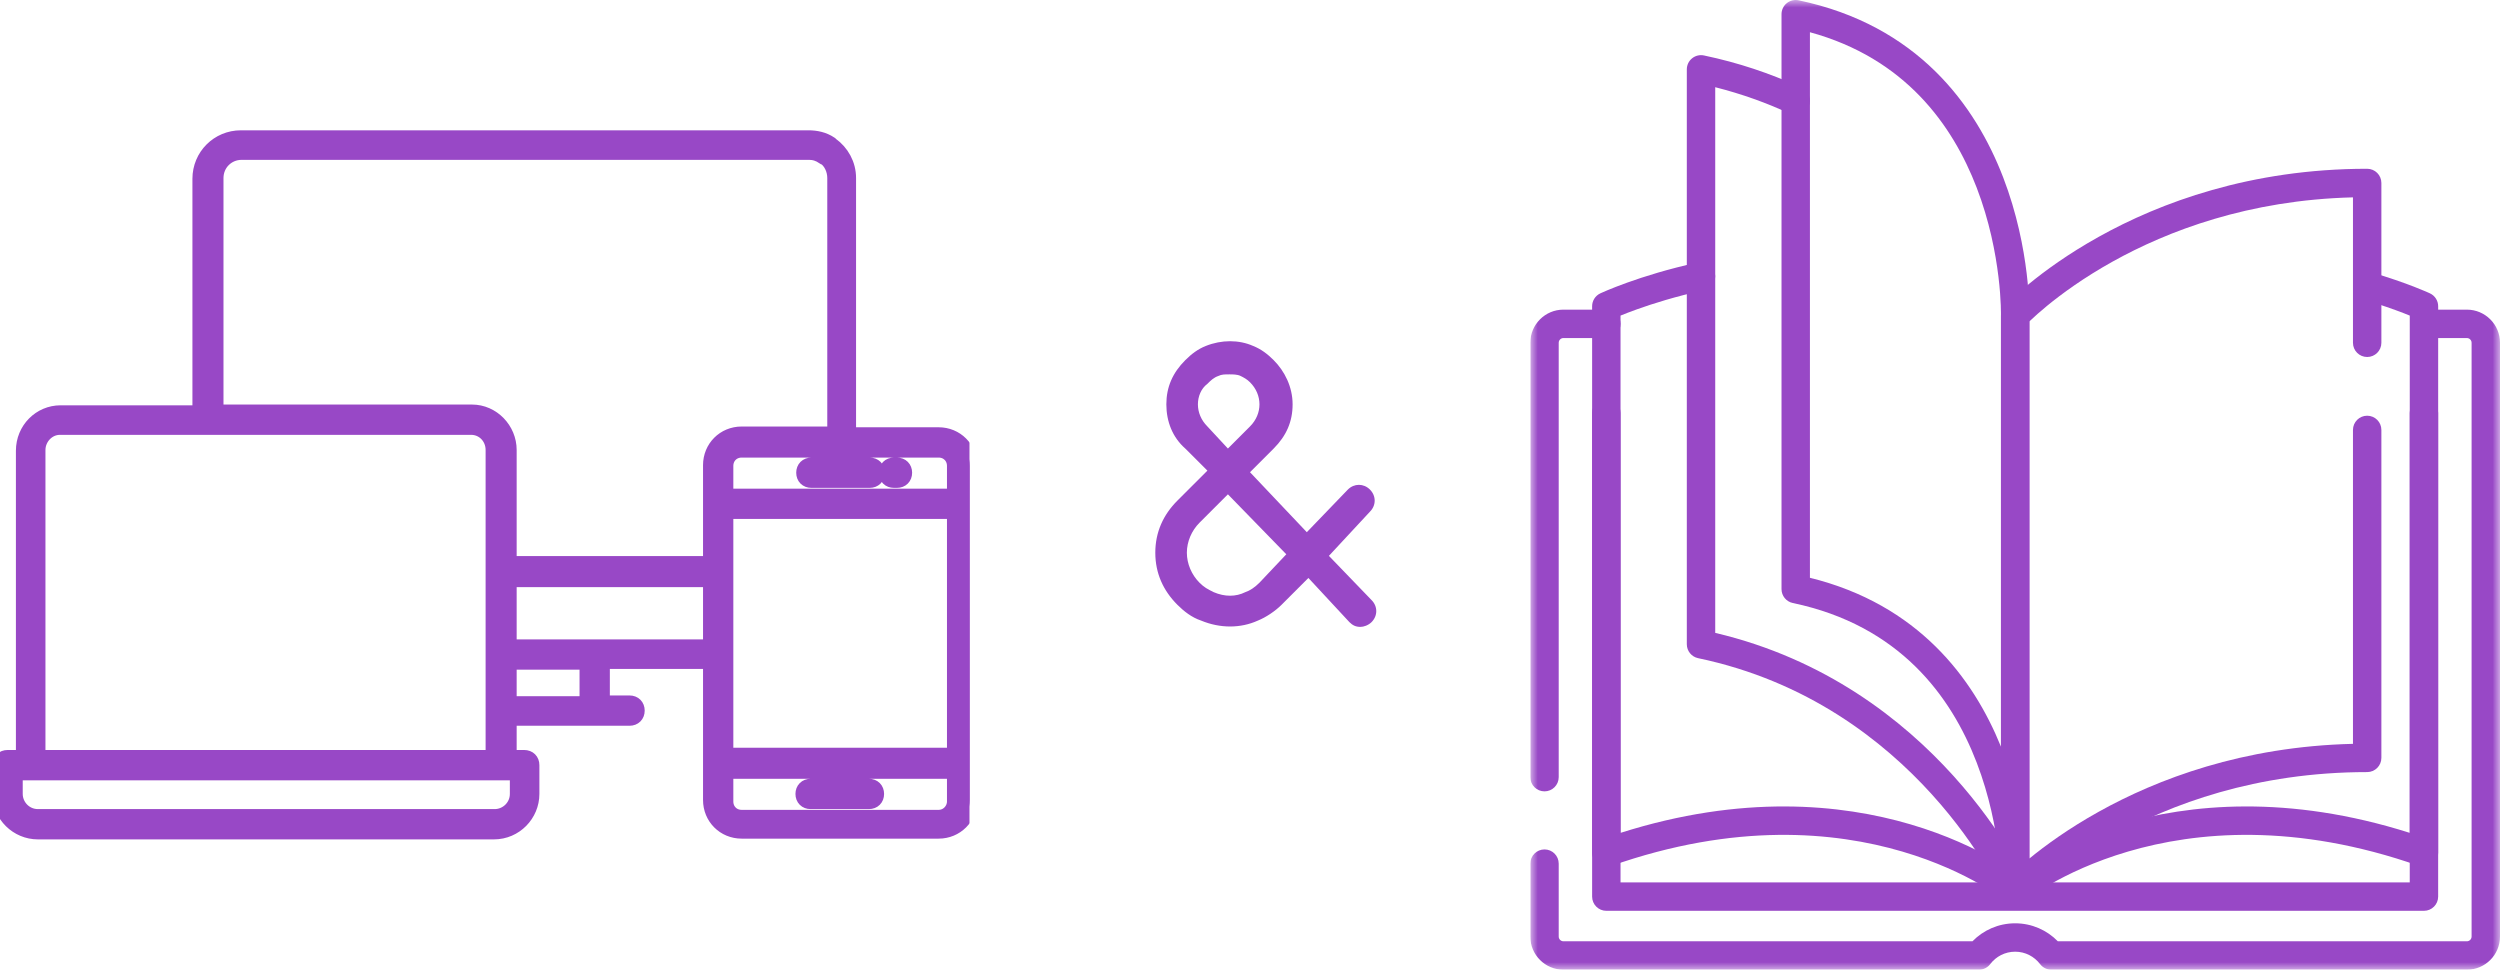 <svg width="165" height="64" viewBox="0 0 165 64" fill="none" xmlns="http://www.w3.org/2000/svg">
<g clip-path="url(#clip0_78_925)">
<mask id="path-1-outside-1_78_925" maskUnits="userSpaceOnUse" x="-1" y="8.1" width="66" height="48" fill="black">
<rect fill="white" x="-1" y="8.1" width="66" height="48"/>
<path d="M53.55 31.7H57.4C57.7 31.7 57.9 31.5 57.9 31.2C57.9 30.9 57.7 30.7 57.4 30.7H53.55C53.25 30.7 53.05 30.9 53.05 31.2C53.05 31.5 53.25 31.7 53.55 31.7ZM59 31.7H59.2C59.5 31.7 59.7 31.5 59.7 31.2C59.7 30.9 59.5 30.7 59.2 30.7H59C58.7 30.7 58.5 30.9 58.5 31.2C58.5 31.5 58.7 31.7 59 31.7ZM57.35 51.9H53.5C53.2 51.9 53 52.1 53 52.4C53 52.7 53.2 52.9 53.5 52.9H57.35C57.65 52.9 57.85 52.7 57.85 52.4C57.85 52.1 57.65 51.9 57.35 51.9ZM64 30.75C64 29.6 63.1 28.7 61.95 28.7H56V11.75C56 10.85 55.55 10.05 54.85 9.55L54.8 9.5C54.35 9.2 53.85 9.1 53.35 9.1H15.9C14.4 9.1 13.2 10.3 13.2 11.8V27.25H4C2.65 27.25 1.55 28.35 1.55 29.75V50H0.5C0.2 50 0 50.2 0 50.5V52.4C0 53.8 1.15 54.9 2.5 54.9H32.6C34 54.9 35.1 53.75 35.1 52.4V50.5C35.1 50.2 34.9 50 34.6 50H33.6V47.4H41.55C41.85 47.4 42.05 47.2 42.05 46.9C42.05 46.6 41.85 46.4 41.55 46.4H39.75V43.65H46.9V50.3V52.8C46.9 53.95 47.8 54.85 48.95 54.85H61.95C63.1 54.85 64 53.95 64 52.8V50.3C64 48.95 64 54.2 64 30.75ZM34.15 52.4C34.15 53.25 33.45 53.9 32.65 53.9H2.5C1.65 53.9 1 53.2 1 52.4V51H34.15V52.4ZM47.9 49.85V33.75H63V49.85H47.9ZM63 30.75V32.75H47.9V30.75C47.9 30.15 48.35 29.7 48.95 29.7H61.95C62.55 29.7 63 30.15 63 30.75ZM14.25 11.75C14.25 10.8 15 10.05 15.95 10.05H53.4C53.75 10.05 54.05 10.15 54.35 10.35H54.4C54.85 10.65 55.1 11.2 55.1 11.75V28.65H48.95C47.8 28.65 46.9 29.55 46.9 30.7V37.2H33.6V29.7C33.6 28.35 32.5 27.2 31.15 27.2H14.25V11.75ZM2.5 29.7C2.5 28.9 3.15 28.2 3.95 28.2H31.1C31.9 28.2 32.55 28.85 32.55 29.7V50H2.5V29.7ZM38.75 46.45H33.6V43.7H38.75V46.45ZM33.6 42.7V38.25H46.9V42.7C45.4 42.7 50.05 42.7 33.6 42.7ZM61.95 53.95H48.95C48.35 53.95 47.9 53.5 47.9 52.9V50.9H63V52.9C63 53.45 62.55 53.95 61.95 53.95Z"/>
</mask>
<path d="M53.55 31.7H57.4C57.7 31.7 57.9 31.5 57.9 31.2C57.9 30.9 57.7 30.7 57.4 30.7H53.55C53.25 30.7 53.05 30.9 53.05 31.2C53.05 31.5 53.25 31.7 53.55 31.7ZM59 31.7H59.2C59.5 31.7 59.7 31.5 59.7 31.2C59.7 30.9 59.5 30.7 59.2 30.7H59C58.7 30.7 58.5 30.9 58.5 31.2C58.5 31.5 58.7 31.7 59 31.7ZM57.35 51.9H53.5C53.2 51.9 53 52.1 53 52.4C53 52.7 53.2 52.9 53.5 52.9H57.35C57.65 52.9 57.85 52.7 57.85 52.4C57.85 52.1 57.65 51.9 57.35 51.9ZM64 30.75C64 29.6 63.1 28.7 61.95 28.7H56V11.75C56 10.85 55.55 10.05 54.85 9.55L54.8 9.5C54.35 9.2 53.85 9.1 53.35 9.1H15.9C14.4 9.1 13.2 10.3 13.2 11.8V27.25H4C2.65 27.25 1.55 28.35 1.55 29.75V50H0.5C0.2 50 0 50.2 0 50.5V52.4C0 53.8 1.15 54.9 2.5 54.9H32.6C34 54.9 35.1 53.75 35.1 52.4V50.5C35.1 50.2 34.9 50 34.6 50H33.6V47.4H41.55C41.85 47.4 42.05 47.2 42.05 46.9C42.05 46.6 41.85 46.4 41.55 46.4H39.75V43.65H46.9V50.3V52.8C46.9 53.95 47.8 54.85 48.95 54.85H61.95C63.1 54.85 64 53.95 64 52.8V50.3C64 48.95 64 54.2 64 30.75ZM34.15 52.4C34.15 53.25 33.45 53.9 32.65 53.9H2.5C1.65 53.9 1 53.2 1 52.4V51H34.15V52.4ZM47.9 49.85V33.75H63V49.85H47.9ZM63 30.75V32.75H47.9V30.75C47.9 30.15 48.35 29.7 48.95 29.7H61.95C62.55 29.7 63 30.15 63 30.75ZM14.25 11.75C14.25 10.8 15 10.05 15.95 10.05H53.4C53.75 10.05 54.05 10.15 54.35 10.35H54.4C54.85 10.65 55.1 11.2 55.1 11.75V28.65H48.95C47.8 28.65 46.9 29.55 46.9 30.7V37.2H33.6V29.7C33.6 28.35 32.5 27.2 31.15 27.2H14.25V11.75ZM2.5 29.7C2.5 28.9 3.15 28.2 3.95 28.2H31.1C31.9 28.2 32.55 28.85 32.55 29.7V50H2.5V29.7ZM38.75 46.45H33.6V43.7H38.75V46.45ZM33.6 42.7V38.25H46.9V42.7C45.4 42.7 50.05 42.7 33.6 42.7ZM61.95 53.95H48.95C48.35 53.95 47.9 53.5 47.9 52.9V50.9H63V52.9C63 53.45 62.55 53.95 61.95 53.95Z" fill="#9848C6"/>
<path d="M53.55 31.7H57.4C57.7 31.7 57.9 31.5 57.9 31.2C57.9 30.9 57.7 30.7 57.4 30.7H53.55C53.25 30.7 53.05 30.9 53.05 31.2C53.05 31.5 53.25 31.7 53.55 31.7ZM59 31.7H59.2C59.5 31.7 59.7 31.5 59.7 31.2C59.7 30.9 59.5 30.7 59.2 30.7H59C58.7 30.7 58.5 30.9 58.5 31.2C58.5 31.5 58.7 31.7 59 31.7ZM57.35 51.9H53.5C53.2 51.9 53 52.1 53 52.4C53 52.7 53.2 52.9 53.5 52.9H57.35C57.65 52.9 57.85 52.7 57.85 52.4C57.85 52.1 57.65 51.9 57.35 51.9ZM64 30.75C64 29.6 63.1 28.7 61.95 28.7H56V11.75C56 10.85 55.55 10.05 54.85 9.55L54.8 9.5C54.35 9.2 53.85 9.1 53.35 9.1H15.9C14.4 9.1 13.2 10.3 13.2 11.8V27.25H4C2.65 27.25 1.55 28.35 1.55 29.75V50H0.5C0.2 50 0 50.2 0 50.5V52.4C0 53.8 1.15 54.9 2.5 54.9H32.6C34 54.9 35.1 53.75 35.1 52.4V50.5C35.1 50.2 34.9 50 34.6 50H33.6V47.4H41.55C41.85 47.4 42.05 47.2 42.05 46.9C42.05 46.6 41.85 46.4 41.55 46.4H39.75V43.65H46.9V50.3V52.8C46.9 53.95 47.8 54.85 48.95 54.85H61.95C63.1 54.85 64 53.95 64 52.8V50.3C64 48.95 64 54.2 64 30.75ZM34.15 52.4C34.15 53.25 33.45 53.9 32.65 53.9H2.5C1.65 53.9 1 53.2 1 52.4V51H34.15V52.4ZM47.9 49.85V33.75H63V49.85H47.9ZM63 30.75V32.75H47.9V30.75C47.9 30.15 48.35 29.7 48.95 29.7H61.95C62.55 29.7 63 30.15 63 30.75ZM14.25 11.75C14.25 10.8 15 10.05 15.95 10.05H53.4C53.75 10.05 54.05 10.15 54.35 10.35H54.4C54.85 10.65 55.1 11.2 55.1 11.75V28.65H48.95C47.8 28.65 46.9 29.55 46.9 30.7V37.2H33.6V29.7C33.6 28.35 32.5 27.2 31.15 27.2H14.25V11.75ZM2.5 29.7C2.5 28.9 3.15 28.2 3.95 28.2H31.1C31.9 28.2 32.55 28.85 32.55 29.7V50H2.5V29.7ZM38.75 46.45H33.6V43.7H38.75V46.45ZM33.6 42.7V38.25H46.9V42.7C45.4 42.7 50.05 42.7 33.6 42.7ZM61.95 53.95H48.95C48.35 53.95 47.9 53.5 47.9 52.9V50.9H63V52.9C63 53.45 62.55 53.95 61.95 53.95Z" stroke="#9848C6" mask="url(#path-1-outside-1_78_925)"/>
</g>
<path d="M89.792 41.375C89.479 41.375 89.271 41.27 89.062 41.062L86.354 38.145L84.583 39.916C84.167 40.333 83.542 40.75 83.021 40.958C81.875 41.479 80.521 41.479 79.271 40.958C78.646 40.75 78.125 40.333 77.708 39.916C76.771 38.979 76.25 37.833 76.25 36.479C76.25 35.125 76.771 33.979 77.708 33.041L79.688 31.062L78.229 29.604C77.396 28.875 76.979 27.833 76.979 26.687C76.979 25.541 77.396 24.604 78.229 23.77C78.646 23.354 79.062 23.041 79.583 22.833C80.625 22.416 81.771 22.416 82.708 22.833C83.229 23.041 83.646 23.354 84.062 23.77C84.792 24.5 85.312 25.541 85.312 26.687C85.312 27.833 84.896 28.77 84.062 29.604L82.5 31.166L86.25 35.125L88.958 32.312C89.375 31.895 90 31.895 90.417 32.312C90.833 32.729 90.833 33.354 90.417 33.77L87.708 36.687L90.521 39.604C90.938 40.02 90.938 40.645 90.521 41.062C90.312 41.27 90 41.375 89.792 41.375ZM81.042 32.625L79.167 34.5C78.646 35.02 78.333 35.75 78.333 36.479C78.333 37.208 78.646 37.937 79.167 38.458C79.479 38.77 79.688 38.875 80.104 39.083C80.833 39.395 81.562 39.395 82.188 39.083C82.5 38.979 82.812 38.77 83.125 38.458L84.896 36.583L81.042 32.625ZM81.146 24.708C80.833 24.708 80.625 24.708 80.417 24.812C80.104 24.916 79.896 25.125 79.688 25.333C79.271 25.645 79.062 26.166 79.062 26.687C79.062 27.208 79.271 27.729 79.688 28.145L81.042 29.604L82.5 28.145C82.917 27.729 83.125 27.208 83.125 26.687C83.125 26.166 82.917 25.645 82.5 25.229C82.292 25.02 82.083 24.916 81.875 24.812C81.667 24.708 81.354 24.708 81.146 24.708Z" fill="#9848C6"/>
<g clip-path="url(#clip1_78_925)">
<mask id="mask0_78_925" style="mask-type:luminance" maskUnits="userSpaceOnUse" x="101" y="0" width="64" height="64">
<path d="M101 8.90096e-06H165V64H101V8.90096e-06Z" fill="white"/>
</mask>
<g mask="url(#mask0_78_925)">
<path d="M163.125 22.624V61.812C163.125 61.985 162.985 62.125 162.812 62.125H135.817C135.103 61.394 134.105 60.938 133 60.938C131.895 60.938 130.897 61.394 130.183 62.125H103.187C103.015 62.125 102.875 61.985 102.875 61.812V57C102.875 56.482 102.455 56.062 101.938 56.062C101.42 56.062 101 56.482 101 57V61.812C101 63.021 101.979 64 103.187 64H130.61L130.637 64C130.92 63.991 131.185 63.856 131.356 63.63C131.735 63.131 132.33 62.812 133 62.812C133.67 62.812 134.265 63.131 134.644 63.63L134.661 63.651C134.838 63.871 135.106 64 135.39 64H162.812C164.021 64 165 63.021 165 61.812V22.624C165 21.416 164.021 20.436 162.812 20.436H160.664C160.146 20.436 159.727 20.856 159.727 21.374C159.727 21.892 160.146 22.311 160.664 22.311H162.812C162.985 22.311 163.125 22.451 163.125 22.624Z" fill="#9848C6"/>
<path d="M101 22.624V51.292C101 51.81 101.42 52.23 101.938 52.23C102.455 52.23 102.875 51.81 102.875 51.292V22.624C102.875 22.451 103.015 22.311 103.187 22.311H106.018C106.536 22.311 106.956 21.892 106.956 21.374C106.956 20.856 106.536 20.436 106.018 20.436H103.187C101.979 20.436 101 21.416 101 22.624Z" fill="#9848C6"/>
<path d="M159.043 27.25V58.239H106.955V27.25C106.955 26.732 106.535 26.312 106.018 26.312C105.5 26.312 105.08 26.732 105.08 27.25V59.177C105.08 59.694 105.5 60.114 106.018 60.114H159.981C160.498 60.114 160.918 59.694 160.918 59.177V27.25C160.918 26.732 160.498 26.312 159.981 26.312C159.463 26.312 159.043 26.732 159.043 27.25Z" fill="#9848C6"/>
<path d="M105.08 20.212V56.27C105.08 56.575 105.228 56.86 105.476 57.036C105.724 57.211 106.042 57.256 106.329 57.155C114.533 54.269 121.076 54.888 125.549 56.202C127.79 56.861 129.519 57.696 130.682 58.362C131.262 58.694 131.701 58.984 131.99 59.187C132.135 59.289 132.242 59.369 132.311 59.422C132.345 59.448 132.37 59.468 132.385 59.48C132.393 59.486 132.398 59.49 132.401 59.492C132.401 59.493 132.402 59.493 132.402 59.493C132.801 59.823 133.391 59.767 133.721 59.368C134.051 58.969 133.996 58.378 133.597 58.048L132.923 58.862C132.947 58.833 132.973 58.803 132.999 58.77C133.597 58.048 133.596 58.048 133.596 58.047C133.596 58.047 133.595 58.047 133.595 58.047C133.594 58.046 133.593 58.045 133.592 58.044C133.589 58.042 133.586 58.04 133.583 58.037C133.576 58.031 133.566 58.023 133.554 58.013C133.529 57.994 133.495 57.967 133.451 57.933C133.362 57.865 133.235 57.77 133.068 57.654C132.736 57.42 132.249 57.098 131.613 56.735C130.344 56.007 128.48 55.109 126.077 54.403C121.497 53.057 114.988 52.421 106.955 54.969V20.829C107.221 20.72 107.582 20.579 108.027 20.419C109.08 20.041 110.603 19.559 112.467 19.152C112.973 19.042 113.294 18.542 113.183 18.036C113.073 17.53 112.573 17.21 112.068 17.32C110.111 17.747 108.509 18.253 107.393 18.654C106.834 18.855 106.396 19.03 106.095 19.155C105.945 19.218 105.829 19.269 105.749 19.305C105.708 19.322 105.677 19.336 105.656 19.346C105.645 19.351 105.636 19.355 105.63 19.358C105.627 19.36 105.625 19.361 105.623 19.362C105.622 19.362 105.621 19.362 105.62 19.363C105.62 19.363 105.62 19.363 105.619 19.363C105.619 19.363 105.619 19.363 105.619 19.363C105.619 19.363 105.619 19.363 106.018 20.212L105.619 19.363C105.29 19.518 105.08 19.849 105.08 20.212Z" fill="#9848C6"/>
<path d="M132.143 59.154C132.354 59.626 132.908 59.838 133.381 59.627C133.854 59.417 134.066 58.862 133.855 58.389L132.938 58.798C132.958 58.79 132.978 58.781 132.999 58.771C133.855 58.389 133.855 58.389 133.855 58.389C133.855 58.388 133.855 58.388 133.854 58.388C133.854 58.387 133.854 58.386 133.853 58.384C133.852 58.382 133.85 58.378 133.848 58.374C133.845 58.366 133.839 58.355 133.833 58.34C133.819 58.311 133.8 58.27 133.775 58.218C133.724 58.112 133.65 57.961 133.551 57.77C133.353 57.387 133.055 56.842 132.652 56.182C131.846 54.862 130.615 53.074 128.907 51.186C125.602 47.534 120.49 43.487 113.205 41.77V5.756C114.984 6.205 116.621 6.801 118.123 7.499C118.592 7.717 119.15 7.514 119.368 7.044C119.586 6.574 119.382 6.017 118.913 5.799L118.73 5.715C116.84 4.852 114.753 4.14 112.46 3.66C112.183 3.602 111.896 3.672 111.677 3.85C111.457 4.028 111.33 4.295 111.33 4.577V42.521C111.33 42.965 111.641 43.348 112.075 43.439C119.268 44.946 124.286 48.873 127.516 52.444C129.132 54.229 130.294 55.919 131.051 57.159C131.43 57.779 131.706 58.285 131.886 58.632C131.976 58.806 132.042 58.94 132.084 59.029C132.106 59.073 132.121 59.106 132.131 59.127C132.136 59.137 132.139 59.145 132.141 59.149C132.142 59.151 132.143 59.153 132.143 59.154C132.143 59.154 132.143 59.154 132.143 59.154Z" fill="#9848C6"/>
<path d="M133.937 58.79C133.937 58.789 133.937 58.788 133.937 58.786C133.938 58.783 133.938 58.779 133.938 58.774C133.938 58.763 133.938 58.749 133.938 58.731C133.939 58.694 133.939 58.642 133.938 58.576C133.938 58.554 133.938 58.532 133.938 58.508V20.834C133.938 20.833 133.938 20.831 133.938 20.83C133.938 20.819 133.938 20.805 133.938 20.787C133.939 20.75 133.939 20.698 133.938 20.632C133.938 20.498 133.934 20.306 133.925 20.063C133.906 19.576 133.861 18.884 133.76 18.045C133.558 16.37 133.128 14.097 132.212 11.714C130.374 6.932 126.549 1.662 118.71 0.02C118.433 -0.038 118.146 0.031 117.927 0.209C117.707 0.387 117.58 0.655 117.58 0.937V38.881C117.58 39.325 117.891 39.708 118.325 39.799C125.361 41.273 128.777 45.947 130.462 50.331C131.307 52.531 131.709 54.645 131.898 56.213C131.993 56.996 132.034 57.638 132.051 58.081C132.058 58.257 132.061 58.401 132.063 58.51V58.77C132.063 59.284 132.476 59.702 132.989 59.708C133.503 59.714 133.925 59.306 133.937 58.792L133 58.77C133.923 58.792 133.937 58.792 133.937 58.791C133.937 58.791 133.937 58.791 133.937 58.79ZM132.063 49.28C130.233 44.756 126.594 39.896 119.455 38.134V2.127C125.732 3.843 128.87 8.245 130.462 12.387C131.307 14.587 131.709 16.701 131.898 18.269C131.993 19.052 132.034 19.694 132.051 20.137C132.06 20.358 132.063 20.529 132.063 20.643C132.064 20.7 132.064 20.743 132.063 20.77C132.063 20.783 132.063 20.793 132.063 20.799C132.063 20.802 132.063 20.804 132.063 20.805C132.063 20.812 132.063 20.819 132.063 20.826V49.28Z" fill="#9848C6"/>
<path d="M159.982 20.212L160.38 19.363C160.38 19.363 160.38 19.363 160.38 19.363C160.38 19.363 160.379 19.363 160.379 19.363L160.373 19.36C160.369 19.358 160.364 19.356 160.357 19.353C160.344 19.347 160.326 19.338 160.302 19.328C160.255 19.306 160.186 19.276 160.097 19.237C159.919 19.161 159.66 19.053 159.327 18.924C158.661 18.665 157.698 18.321 156.495 17.971C155.998 17.827 155.478 18.112 155.333 18.61C155.189 19.107 155.475 19.627 155.972 19.771C157.116 20.104 158.027 20.43 158.648 20.671C158.797 20.729 158.929 20.782 159.044 20.829V54.969C151.012 52.421 144.502 53.057 139.922 54.403C137.52 55.109 135.656 56.007 134.386 56.735C133.751 57.098 133.263 57.42 132.931 57.654C132.764 57.77 132.637 57.865 132.548 57.933C132.504 57.967 132.47 57.994 132.445 58.013C132.433 58.023 132.424 58.031 132.416 58.037C132.413 58.04 132.41 58.042 132.407 58.044C132.406 58.045 132.405 58.046 132.404 58.047C132.404 58.047 132.403 58.047 132.403 58.047C132.403 58.048 132.402 58.048 133 58.77C133.026 58.803 133.052 58.833 133.076 58.862L132.402 58.048C132.003 58.378 131.948 58.969 132.278 59.368C132.608 59.767 133.198 59.823 133.597 59.493C133.597 59.493 133.598 59.493 133.598 59.492C133.601 59.49 133.606 59.486 133.614 59.48C133.629 59.468 133.654 59.448 133.688 59.422C133.757 59.369 133.864 59.289 134.009 59.188C134.298 58.984 134.737 58.694 135.318 58.362C136.48 57.696 138.209 56.861 140.45 56.202C144.923 54.888 151.466 54.269 159.67 57.155C159.957 57.256 160.275 57.211 160.523 57.036C160.772 56.86 160.919 56.575 160.919 56.27V20.212C160.919 19.849 160.709 19.518 160.38 19.363L159.982 20.212Z" fill="#9848C6"/>
<path d="M155.296 28.375V49.094C148.029 49.266 142.384 51.418 138.512 53.577C136.507 54.694 134.977 55.813 133.939 56.662V21.215C133.966 21.189 133.996 21.161 134.027 21.131C134.264 20.906 134.626 20.579 135.107 20.184C136.072 19.394 137.517 18.333 139.424 17.27C143.073 15.237 148.406 13.197 155.296 13.026V22.625C155.296 23.142 155.716 23.562 156.234 23.562C156.751 23.562 157.171 23.142 157.171 22.625V12.076C157.171 11.559 156.751 11.139 156.234 11.139C148.513 11.139 142.549 13.382 138.512 15.633C136.494 16.757 134.957 17.884 133.919 18.734C133.4 19.16 133.005 19.516 132.738 19.77C132.604 19.896 132.502 19.997 132.431 20.068C132.396 20.104 132.369 20.132 132.35 20.152C132.34 20.162 132.333 20.17 132.327 20.175C132.324 20.178 132.322 20.181 132.32 20.183C132.319 20.184 132.319 20.184 132.318 20.185C132.318 20.186 132.317 20.186 132.317 20.186C132.317 20.186 132.317 20.187 133.002 20.826L132.317 20.187C132.155 20.36 132.064 20.589 132.064 20.826V58.77C132.064 59.156 132.3 59.502 132.658 59.643C133.016 59.784 133.424 59.692 133.687 59.41C133.687 59.411 133.687 59.411 133.687 59.411C133.687 59.41 133.688 59.41 133.689 59.409C133.691 59.406 133.695 59.401 133.702 59.395C133.714 59.382 133.735 59.361 133.763 59.332C133.82 59.275 133.908 59.188 134.027 59.075C134.264 58.85 134.626 58.523 135.107 58.128C136.072 57.338 137.517 56.277 139.424 55.214C143.236 53.09 148.889 50.958 156.234 50.958C156.751 50.958 157.171 50.538 157.171 50.02V28.375C157.171 27.857 156.751 27.437 156.234 27.437C155.716 27.437 155.296 27.857 155.296 28.375Z" fill="#9848C6"/>
</g>
</g>
<defs>
<clipPath id="clip0_78_925">
<rect width="64" height="64" fill="white"/>
</clipPath>
<clipPath id="clip1_78_925">
<rect width="64" height="64" fill="white" transform="translate(101)"/>
</clipPath>
</defs>
</svg>
